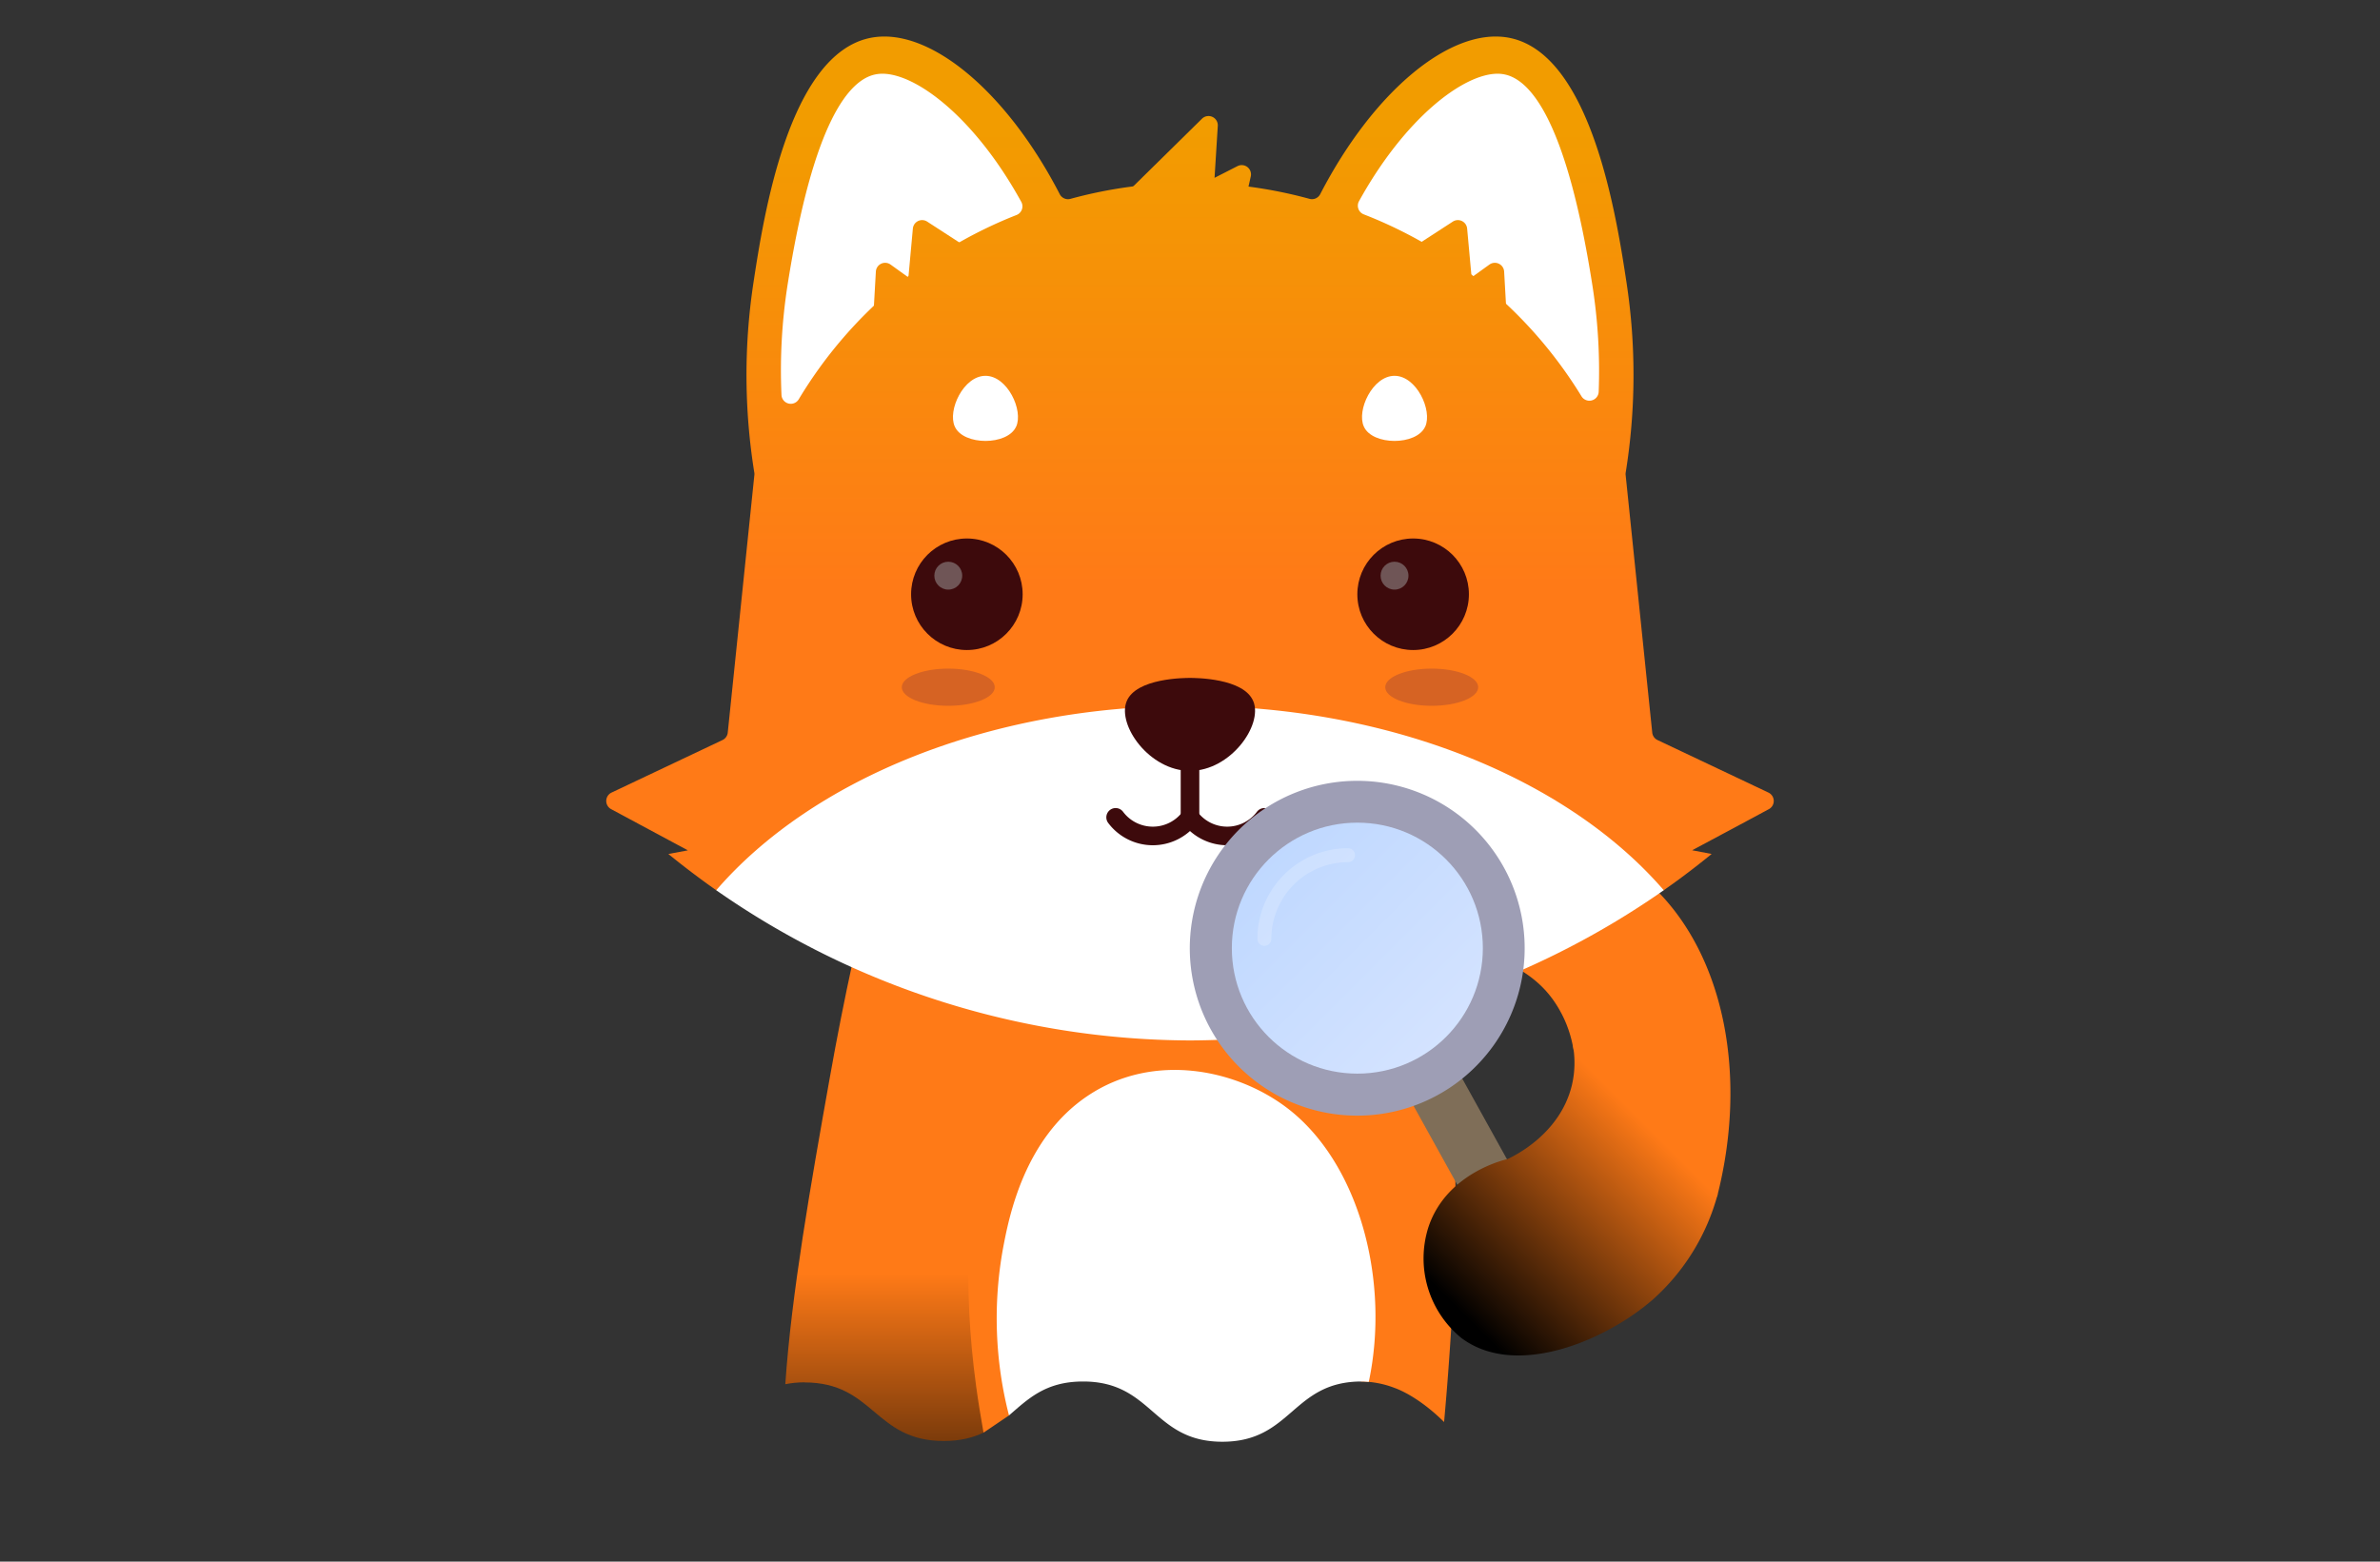 <svg xmlns="http://www.w3.org/2000/svg" xmlns:xlink="http://www.w3.org/1999/xlink" viewBox="0 48 256 168">
  <rect x="0" y="48" width="256" height="168" fill="#333333" stroke="none"/>
  <linearGradient id="h" x1="180" x2="160" y1="180" y2="200" gradientUnits="userSpaceOnUse">
    <stop offset="0" stop-color="#ff7a17"/>
    <stop offset="1"/>
  </linearGradient>
  <linearGradient id="a" x1="88" x2="88" y1="185" y2="220" xlink:href="#h"/>
  <linearGradient id="b" x1="128" x2="128" y1="160" y2="62" gradientUnits="userSpaceOnUse">
    <stop offset=".5" stop-color="#ff7a17"/>
    <stop offset="1" stop-color="#f29c00"/>
  </linearGradient>
  <linearGradient id="l" x1="108" x2="148" y1="108" y2="148" gradientUnits="userSpaceOnUse">
    <stop offset="0" stop-color="#bfd8ff10" />
    <stop offset="1" stop-color="#d4e3ffee"/>
  </linearGradient>
  <clipPath id="g"><circle cx="128" cy="128" r="27"/></clipPath>
  <style>
	.lupa { 
		transform-origin:-16% center;
		/*animation:rotate 3s linear infinite;*/
	}
	.lupa-rev {
		transform-origin:-14% center;
		/*animation:rotate 3s linear reverse infinite;*/
	}
	#g{
		/*animation:rotate 3s linear  infinite;*/
		transform-origin:48% 76%;
	}
  .lupa, .lupa-rev {
    transform: translate(0px,-4px) rotate(2deg);
  }
  .small{transform:scale(0.5) translate(164px, 188px)}
	@keyframes rotate{to{transform:rotate(-360deg)}}
  </style>
  
  <g class="lupa"><path class="lupa-rev" fill="url(#h)" d="M177.97 151.56c-5.6-5.47-13.46-7.82-13.46-7.82a38.26 38.26 0 00-9.8-1.38c-2.13 6.08-1.32 9.64-.08 11.82 3 5.23 9.56 4.16 13.12 10.47l.25.46c.77 1.5 1.1 2.87 1.27 3.9l15.42 15.75c3.33-12.97.8-25.87-6.72-33.2z"/></g>

  <path fill="#ff7a17" d="M105.83 202.1l2.7-1.83 4.17-14.67 33.76 11.02a10.34 10.34 0 013.57.7c1.26.46 3.26 1.63 5.3 3.66.19-2.1.38-4.4.56-6.98 1.82-25.29-.65-33.83-.65-37.67 0-15.3-12.98-27.7-29-27.7s-29 12.4-29 27.7c0 10.74-10.44 30.77 0 41.04a19.31 19.31 0 008.59 4.74z"/>
  <path fill="url(#a)" d="M86.53 196.72c7.5 0 7.5 6.3 14.98 6.3 1.8 0 3.15-.36 4.28-.9-.27-1.55-.55-3.19-.79-4.96-1.52-11.18-.74-19.45.24-29.73.83-8.82 3.17-21.59 10.12-36.77L99.6 121.9c-3.2 10.1-7.24 24.49-10.36 42.12-2.06 11.57-4.1 23.12-4.77 32.89.63-.12 1.3-.2 2.06-.2z"/>
  <path fill="#fff" d="M116.5 196.62c7.5 0 7.5 6.48 14.98 6.48 7.5 0 7.5-6.48 14.98-6.48.28 0 .52.03.77.04 2.28-10.7-.92-23.24-8.52-29.26-5.51-4.36-14.59-6.28-21.7-1.52-6.88 4.6-8.5 13.13-9.12 16.41a41.97 41.97 0 00.64 17.98c2.04-1.75 3.9-3.65 7.97-3.65z"/>
      
  <g id="pupa">
    <path fill="url(#b)" d="M121 68.93l8.29-8.16a1 1 0 011.7.77l-.35 5.59 2.47-1.26a1 1 0 011.43 1.1l-.4 1.78z"/>
    <path fill="url(#b)" d="M190.21 133.26l-11.93-5.65a1 1 0 01-.56-.8l-2.86-27.7a.95.95 0 010-.24 66.05 66.05 0 00.1-20.43c-1.07-7.03-3.77-24.63-12.61-26.37-6.29-1.23-14.64 5.78-20.34 16.81a1 1 0 01-1.16.51 48.75 48.75 0 00-25.7 0 1 1 0 01-1.16-.5c-5.7-11.04-14.05-18.05-20.34-16.82-8.84 1.74-11.54 19.34-12.61 26.37a66.05 66.05 0 00.1 20.43.95.95 0 010 .25l-2.86 27.69a1 1 0 01-.56.8l-11.93 5.65a1 1 0 00-.05 1.79l8.25 4.43-2.1.39c1.12.91 2.86 2.29 5.15 3.9h101.92c2.3-1.61 4.03-2.99 5.15-3.9l-2.1-.4q4.13-2.2 8.25-4.42a1 1 0 00-.05-1.79z"/>
    <path fill="#fff" d="M128 159.93a89.46 89.46 0 0050.96-16.16c-10.24-11.86-29.22-19.84-50.96-19.84s-40.72 7.98-50.96 19.84A89.46 89.46 0 00128 159.93z"/>
    <circle cx="152" cy="111.93" r="6" fill="#3d0a0c"/>
    <circle cx="150" cy="109.93" r="1.5" fill="#6f5556"/>
    <circle cx="104" cy="111.93" r="6" fill="#3d0a0c"/>
    <circle cx="102" cy="109.93" r="1.5" fill="#6f5556"/>
    <path d="M134.82 123.47c-1-2.54-6.3-2.54-6.82-2.54s-5.81 0-6.82 2.53c-1.02 2.57 2.47 7.47 6.82 7.47s7.84-4.9 6.82-7.47z" fill="#3d0a0c"/>
    <path d="M127 129.43h2v7h-2z" fill="#3d0a0c"/>
    <path fill="#fff" d="M109.3 93.9c.8-1.75-.94-5.47-3.3-5.47s-4.1 3.72-3.3 5.46c.92 2.06 5.68 2.06 6.6 0zM153.3 93.9c.8-1.75-.94-5.47-3.3-5.47s-4.1 3.72-3.3 5.46c.92 2.06 5.68 2.06 6.6 0z"/>
    <ellipse cx="102" cy="121.93" fill="#d66323" rx="5" ry="2"/>
    <ellipse cx="154" cy="121.93" fill="#d66323" rx="5" ry="2"/>
    <path fill="#fff" d="M109.34 71.13a1 1 0 00.52-1.4c-4.93-8.97-11.23-13.8-14.96-13.8a3.76 3.76 0 00-.71.07c-2.8.54-6.7 4.93-9.5 22.8a59.36 59.36 0 00-.63 11.7 1 1 0 001.87.43 47.66 47.66 0 0123.41-19.8zM161.8 56a3.76 3.76 0 00-.7-.07c-3.72 0-10 4.8-14.93 13.73a1 1 0 00.52 1.4 47.72 47.72 0 0123.4 19.54 1 1 0 001.87-.46 59.38 59.38 0 00-.66-11.33c-2.79-17.88-6.7-22.27-9.5-22.81z" />
    <path d="M120 135.93a5 5 0 008 0M128 135.93a5 5 0 008 0" class="l" style="fill:none;stroke:#3d0a0c;stroke-width:2px;stroke-linecap:round"/>
    <path fill="url(#b)" d="M94.21 77.22L94 80.93l10-6.32-4.27-2.77a1 1 0 00-1.54.75l-.48 5.25-1.92-1.38a1 1 0 00-1.58.76z"/>
    <path fill="url(#b)" d="M161.79 77.22l.21 3.71-10-6.32 4.27-2.77a1 1 0 011.54.75l.48 5.25 1.92-1.38a1 1 0 011.58.76z"/>
  </g>
  <!--g clip-path="url(#g)"><use transform="scale(1.5) translate(-44 -38)" xlink:href="#pupa"/></g-->
  
  <g class="lupa"><g class="lupa-rev">
    <g class="small">
    <path transform="rotate(1)" fill="#7f6e58" d="M144.97,151.04L144.97,151.04c-2.87,1.66-3.85,5.33-2.2,8.2l26.28,45.53 c1.66,2.87,5.33,3.85,8.2,2.2l0,0c2.87-1.66,3.85-5.33,2.2-8.2l-26.28-45.53C151.5,150.37,147.84,149.39,144.97,151.04z"/>
	  <path fill="#9e9eb5" d="M128 102a26 26 0 11-24.78 18.15A26 26 0 01128 102m0-10a36.02 36.02 0 1010.88 1.69A36 36 0 00127.99 92z"/>
    
    <circle cx="128" cy="128" r="27" fill="url(#l)"/>
    <path fill="none" stroke="#fff" stroke-linecap="round" stroke-linejoin="round" stroke-width="3" d="M108 126a18 18 0 0118-18" opacity=".2"/>
    </g>
    <path fill="url(#h)" d="M169.17 168.32c.24 1.32.29 2.85-.11 4.49-1.28 5.16-6.1 7.5-6.9 7.88-.34.08-6.55 1.51-8.5 7.28a11.05 11.05 0 003.52 11.96c5.86 4.41 15.53.3 20.62-4.14a23.26 23.26 0 006.96-11.32l-15.6-16.15z"/>
  </g></g>
</svg>
